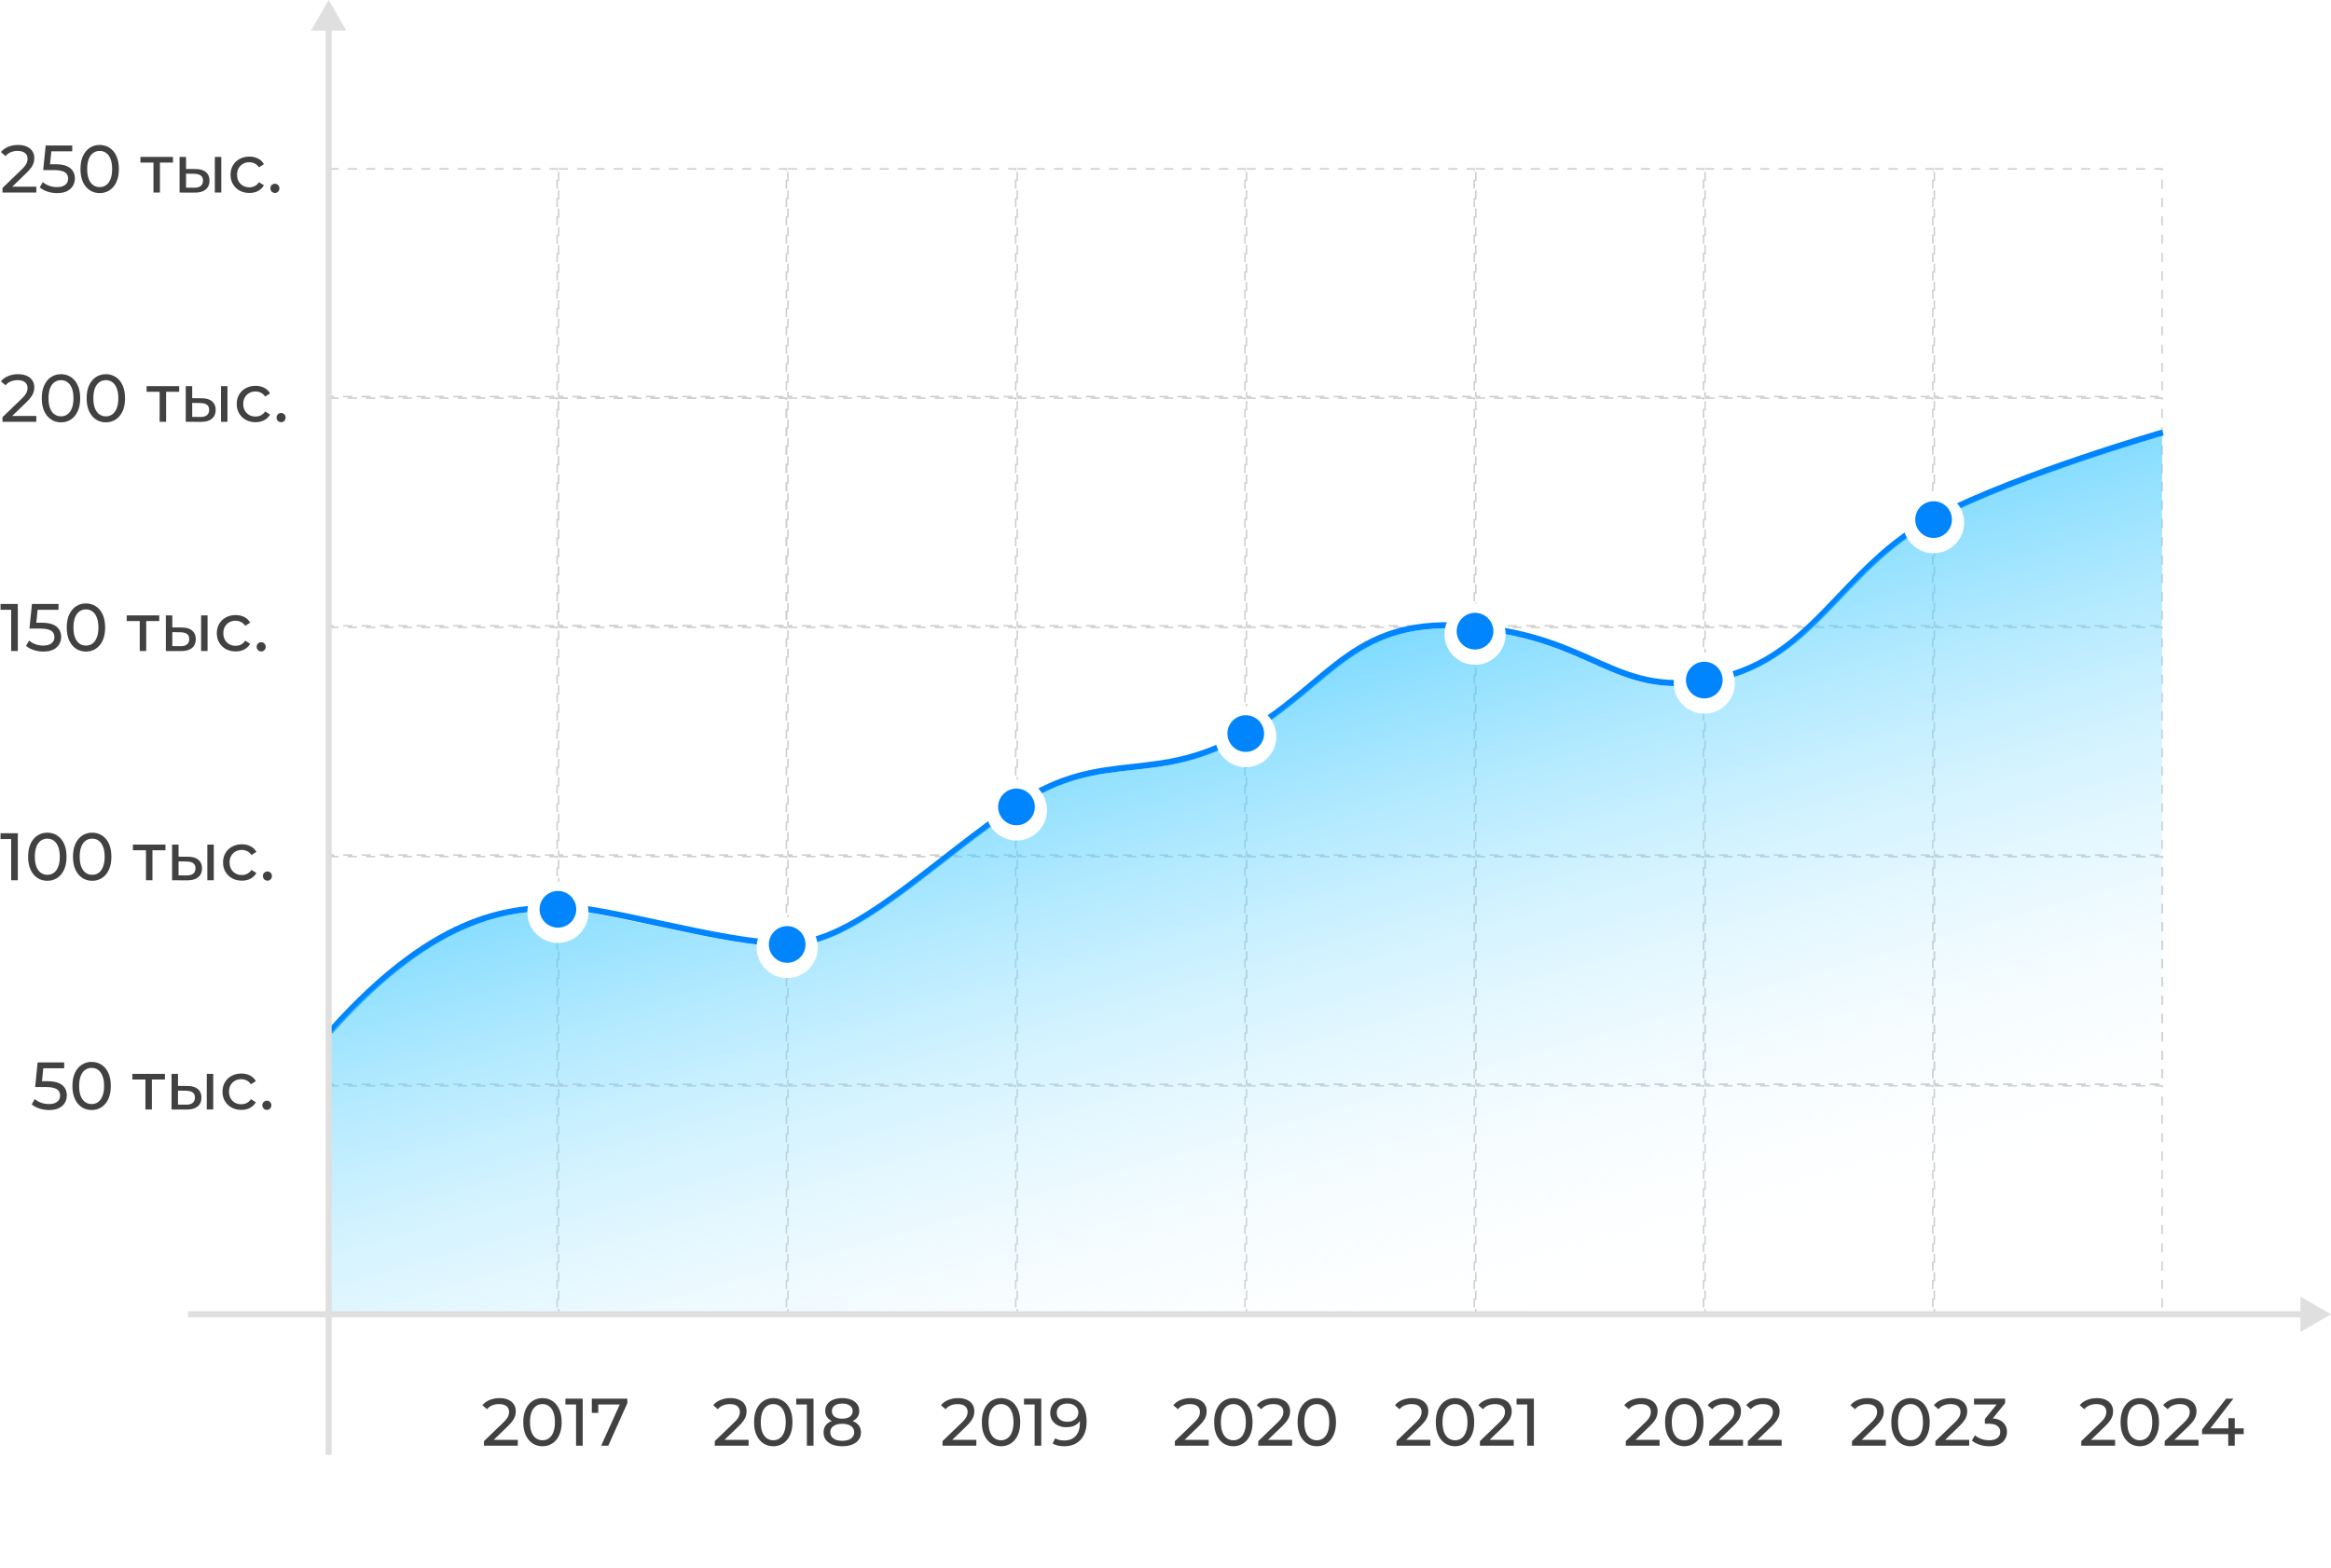 <svg width="1525" height="1026" viewBox="0 0 1525 1026" fill="none" xmlns="http://www.w3.org/2000/svg">
<path d="M32.056 726.352C29.885 726.352 27.773 726.015 25.72 725.34C23.696 724.665 22.039 723.756 20.748 722.612L22.772 719.136C23.799 720.104 25.133 720.896 26.776 721.512C28.419 722.128 30.164 722.436 32.012 722.436C34.359 722.436 36.163 721.937 37.424 720.94C38.685 719.943 39.316 718.608 39.316 716.936C39.316 715.792 39.037 714.795 38.48 713.944C37.923 713.093 36.955 712.448 35.576 712.008C34.227 711.539 32.364 711.304 29.988 711.304H22.992L24.62 695.2H42V699.028H26.248L28.536 696.872L27.26 709.588L24.972 707.476H30.912C33.992 707.476 36.471 707.872 38.348 708.664C40.225 709.456 41.589 710.556 42.44 711.964C43.291 713.343 43.716 714.941 43.716 716.76C43.716 718.52 43.291 720.133 42.44 721.6C41.589 723.037 40.299 724.196 38.568 725.076C36.867 725.927 34.696 726.352 32.056 726.352ZM59.962 726.352C57.556 726.352 55.4 725.736 53.494 724.504C51.616 723.272 50.12 721.483 49.006 719.136C47.92 716.789 47.378 713.944 47.378 710.6C47.378 707.256 47.92 704.411 49.006 702.064C50.12 699.717 51.616 697.928 53.494 696.696C55.4 695.464 57.556 694.848 59.962 694.848C62.338 694.848 64.479 695.464 66.386 696.696C68.292 697.928 69.788 699.717 70.874 702.064C71.959 704.411 72.502 707.256 72.502 710.6C72.502 713.944 71.959 716.789 70.874 719.136C69.788 721.483 68.292 723.272 66.386 724.504C64.479 725.736 62.338 726.352 59.962 726.352ZM59.962 722.436C61.575 722.436 62.983 721.996 64.186 721.116C65.418 720.236 66.371 718.916 67.046 717.156C67.75 715.396 68.102 713.211 68.102 710.6C68.102 707.989 67.75 705.804 67.046 704.044C66.371 702.284 65.418 700.964 64.186 700.084C62.983 699.204 61.575 698.764 59.962 698.764C58.348 698.764 56.926 699.204 55.694 700.084C54.462 700.964 53.494 702.284 52.79 704.044C52.115 705.804 51.778 707.989 51.778 710.6C51.778 713.211 52.115 715.396 52.79 717.156C53.494 718.916 54.462 720.236 55.694 721.116C56.926 721.996 58.348 722.436 59.962 722.436ZM95.142 726V705.276L96.198 706.376H86.606V702.68H107.902V706.376H98.354L99.366 705.276V726H95.142ZM135.277 726V702.68H139.501V726H135.277ZM122.737 710.6C125.7 710.629 127.944 711.304 129.469 712.624C131.024 713.944 131.801 715.807 131.801 718.212C131.801 720.735 130.95 722.685 129.249 724.064C127.577 725.413 125.172 726.073 122.033 726.044L112.221 726V702.68H116.445V710.556L122.737 710.6ZM121.725 722.832C123.602 722.861 125.04 722.48 126.037 721.688C127.034 720.896 127.533 719.723 127.533 718.168C127.533 716.643 127.034 715.528 126.037 714.824C125.069 714.12 123.632 713.753 121.725 713.724L116.445 713.636V722.788L121.725 722.832ZM157.877 726.264C155.501 726.264 153.374 725.751 151.497 724.724C149.649 723.697 148.197 722.289 147.141 720.5C146.085 718.711 145.557 716.657 145.557 714.34C145.557 712.023 146.085 709.969 147.141 708.18C148.197 706.391 149.649 704.997 151.497 704C153.374 702.973 155.501 702.46 157.877 702.46C159.989 702.46 161.866 702.885 163.509 703.736C165.181 704.557 166.472 705.789 167.381 707.432L164.169 709.5C163.406 708.356 162.468 707.52 161.353 706.992C160.268 706.435 159.094 706.156 157.833 706.156C156.308 706.156 154.944 706.493 153.741 707.168C152.538 707.843 151.585 708.796 150.881 710.028C150.177 711.231 149.825 712.668 149.825 714.34C149.825 716.012 150.177 717.464 150.881 718.696C151.585 719.928 152.538 720.881 153.741 721.556C154.944 722.231 156.308 722.568 157.833 722.568C159.094 722.568 160.268 722.304 161.353 721.776C162.468 721.219 163.406 720.368 164.169 719.224L167.381 721.248C166.472 722.861 165.181 724.108 163.509 724.988C161.866 725.839 159.989 726.264 157.877 726.264ZM174.633 726.264C173.812 726.264 173.108 725.985 172.521 725.428C171.935 724.841 171.641 724.108 171.641 723.228C171.641 722.348 171.935 721.629 172.521 721.072C173.108 720.515 173.812 720.236 174.633 720.236C175.425 720.236 176.1 720.515 176.657 721.072C177.244 721.629 177.537 722.348 177.537 723.228C177.537 724.108 177.244 724.841 176.657 725.428C176.1 725.985 175.425 726.264 174.633 726.264Z" fill="#414141"/>
<path d="M1361.63 946V943.008L1374.17 930.908C1375.28 929.852 1376.1 928.928 1376.63 928.136C1377.19 927.315 1377.56 926.567 1377.73 925.892C1377.94 925.188 1378.04 924.513 1378.04 923.868C1378.04 922.284 1377.48 921.037 1376.37 920.128C1375.25 919.219 1373.63 918.764 1371.48 918.764C1369.84 918.764 1368.36 919.043 1367.04 919.6C1365.72 920.128 1364.58 920.964 1363.61 922.108L1360.62 919.512C1361.79 918.016 1363.36 916.872 1365.32 916.08C1367.32 915.259 1369.5 914.848 1371.88 914.848C1374.02 914.848 1375.88 915.2 1377.47 915.904C1379.05 916.579 1380.27 917.561 1381.12 918.852C1382 920.143 1382.44 921.668 1382.44 923.428C1382.44 924.425 1382.31 925.408 1382.04 926.376C1381.78 927.344 1381.28 928.371 1380.55 929.456C1379.81 930.541 1378.76 931.759 1377.38 933.108L1366.2 943.888L1365.15 942.172H1383.76V946H1361.63ZM1399.92 946.352C1397.51 946.352 1395.36 945.736 1393.45 944.504C1391.57 943.272 1390.08 941.483 1388.96 939.136C1387.88 936.789 1387.33 933.944 1387.33 930.6C1387.33 927.256 1387.88 924.411 1388.96 922.064C1390.08 919.717 1391.57 917.928 1393.45 916.696C1395.36 915.464 1397.51 914.848 1399.92 914.848C1402.29 914.848 1404.44 915.464 1406.34 916.696C1408.25 917.928 1409.75 919.717 1410.83 922.064C1411.92 924.411 1412.46 927.256 1412.46 930.6C1412.46 933.944 1411.92 936.789 1410.83 939.136C1409.75 941.483 1408.25 943.272 1406.34 944.504C1404.44 945.736 1402.29 946.352 1399.92 946.352ZM1399.92 942.436C1401.53 942.436 1402.94 941.996 1404.14 941.116C1405.37 940.236 1406.33 938.916 1407 937.156C1407.71 935.396 1408.06 933.211 1408.06 930.6C1408.06 927.989 1407.71 925.804 1407 924.044C1406.33 922.284 1405.37 920.964 1404.14 920.084C1402.94 919.204 1401.53 918.764 1399.92 918.764C1398.31 918.764 1396.88 919.204 1395.65 920.084C1394.42 920.964 1393.45 922.284 1392.75 924.044C1392.07 925.804 1391.73 927.989 1391.73 930.6C1391.73 933.211 1392.07 935.396 1392.75 937.156C1393.45 938.916 1394.42 940.236 1395.65 941.116C1396.88 941.996 1398.31 942.436 1399.92 942.436ZM1416.2 946V943.008L1428.74 930.908C1429.85 929.852 1430.67 928.928 1431.2 928.136C1431.76 927.315 1432.13 926.567 1432.3 925.892C1432.51 925.188 1432.61 924.513 1432.61 923.868C1432.61 922.284 1432.05 921.037 1430.94 920.128C1429.82 919.219 1428.2 918.764 1426.05 918.764C1424.41 918.764 1422.93 919.043 1421.61 919.6C1420.29 920.128 1419.15 920.964 1418.18 922.108L1415.19 919.512C1416.36 918.016 1417.93 916.872 1419.89 916.08C1421.89 915.259 1424.07 914.848 1426.45 914.848C1428.59 914.848 1430.45 915.2 1432.04 915.904C1433.62 916.579 1434.84 917.561 1435.69 918.852C1436.57 920.143 1437.01 921.668 1437.01 923.428C1437.01 924.425 1436.88 925.408 1436.61 926.376C1436.35 927.344 1435.85 928.371 1435.12 929.456C1434.38 930.541 1433.33 931.759 1431.95 933.108L1420.77 943.888L1419.72 942.172H1438.33V946H1416.2ZM1440.65 938.432V935.352L1456.4 915.2H1461.15L1445.53 935.352L1443.29 934.648H1467.88V938.432H1440.65ZM1457.76 946V938.432L1457.9 934.648V927.96H1462.03V946H1457.76Z" fill="#414141"/>
<path d="M1211.63 946V943.008L1224.17 930.908C1225.28 929.852 1226.1 928.928 1226.63 928.136C1227.19 927.315 1227.56 926.567 1227.73 925.892C1227.94 925.188 1228.04 924.513 1228.04 923.868C1228.04 922.284 1227.48 921.037 1226.37 920.128C1225.25 919.219 1223.63 918.764 1221.48 918.764C1219.84 918.764 1218.36 919.043 1217.04 919.6C1215.72 920.128 1214.58 920.964 1213.61 922.108L1210.62 919.512C1211.79 918.016 1213.36 916.872 1215.32 916.08C1217.32 915.259 1219.5 914.848 1221.88 914.848C1224.02 914.848 1225.88 915.2 1227.47 915.904C1229.05 916.579 1230.27 917.561 1231.12 918.852C1232 920.143 1232.44 921.668 1232.44 923.428C1232.44 924.425 1232.31 925.408 1232.04 926.376C1231.78 927.344 1231.28 928.371 1230.55 929.456C1229.81 930.541 1228.76 931.759 1227.38 933.108L1216.2 943.888L1215.15 942.172H1233.76V946H1211.63ZM1249.92 946.352C1247.51 946.352 1245.36 945.736 1243.45 944.504C1241.57 943.272 1240.08 941.483 1238.96 939.136C1237.88 936.789 1237.33 933.944 1237.33 930.6C1237.33 927.256 1237.88 924.411 1238.96 922.064C1240.08 919.717 1241.57 917.928 1243.45 916.696C1245.36 915.464 1247.51 914.848 1249.92 914.848C1252.29 914.848 1254.44 915.464 1256.34 916.696C1258.25 917.928 1259.75 919.717 1260.83 922.064C1261.92 924.411 1262.46 927.256 1262.46 930.6C1262.46 933.944 1261.92 936.789 1260.83 939.136C1259.75 941.483 1258.25 943.272 1256.34 944.504C1254.44 945.736 1252.29 946.352 1249.92 946.352ZM1249.92 942.436C1251.53 942.436 1252.94 941.996 1254.14 941.116C1255.37 940.236 1256.33 938.916 1257 937.156C1257.71 935.396 1258.06 933.211 1258.06 930.6C1258.06 927.989 1257.71 925.804 1257 924.044C1256.33 922.284 1255.37 920.964 1254.14 920.084C1252.94 919.204 1251.53 918.764 1249.92 918.764C1248.31 918.764 1246.88 919.204 1245.65 920.084C1244.42 920.964 1243.45 922.284 1242.75 924.044C1242.07 925.804 1241.73 927.989 1241.73 930.6C1241.73 933.211 1242.07 935.396 1242.75 937.156C1243.45 938.916 1244.42 940.236 1245.65 941.116C1246.88 941.996 1248.31 942.436 1249.92 942.436ZM1266.2 946V943.008L1278.74 930.908C1279.85 929.852 1280.67 928.928 1281.2 928.136C1281.76 927.315 1282.13 926.567 1282.3 925.892C1282.51 925.188 1282.61 924.513 1282.61 923.868C1282.61 922.284 1282.05 921.037 1280.94 920.128C1279.82 919.219 1278.2 918.764 1276.05 918.764C1274.41 918.764 1272.93 919.043 1271.61 919.6C1270.29 920.128 1269.15 920.964 1268.18 922.108L1265.19 919.512C1266.36 918.016 1267.93 916.872 1269.89 916.08C1271.89 915.259 1274.07 914.848 1276.45 914.848C1278.59 914.848 1280.45 915.2 1282.04 915.904C1283.62 916.579 1284.84 917.561 1285.69 918.852C1286.57 920.143 1287.01 921.668 1287.01 923.428C1287.01 924.425 1286.88 925.408 1286.61 926.376C1286.35 927.344 1285.85 928.371 1285.12 929.456C1284.38 930.541 1283.33 931.759 1281.95 933.108L1270.77 943.888L1269.72 942.172H1288.33V946H1266.2ZM1301.36 946.352C1299.19 946.352 1297.08 946.015 1295.03 945.34C1293 944.665 1291.35 943.756 1290.06 942.612L1292.08 939.136C1293.11 940.104 1294.44 940.896 1296.08 941.512C1297.73 942.128 1299.49 942.436 1301.36 942.436C1303.65 942.436 1305.43 941.952 1306.69 940.984C1307.98 939.987 1308.62 938.652 1308.62 936.98C1308.62 935.367 1308.01 934.076 1306.78 933.108C1305.57 932.111 1303.65 931.612 1301.01 931.612H1298.55V928.532L1307.7 917.268L1308.32 919.028H1291.46V915.2H1311.79V918.192L1302.68 929.412L1300.4 928.048H1301.85C1305.57 928.048 1308.36 928.884 1310.21 930.556C1312.09 932.228 1313.02 934.355 1313.02 936.936C1313.02 938.667 1312.6 940.251 1311.75 941.688C1310.9 943.125 1309.61 944.269 1307.88 945.12C1306.17 945.941 1304 946.352 1301.36 946.352Z" fill="#414141"/>
<path d="M913.628 946V943.008L926.168 930.908C927.283 929.852 928.104 928.928 928.632 928.136C929.189 927.315 929.556 926.567 929.732 925.892C929.937 925.188 930.04 924.513 930.04 923.868C930.04 922.284 929.483 921.037 928.368 920.128C927.253 919.219 925.625 918.764 923.484 918.764C921.841 918.764 920.36 919.043 919.04 919.6C917.72 920.128 916.576 920.964 915.608 922.108L912.616 919.512C913.789 918.016 915.359 916.872 917.324 916.08C919.319 915.259 921.504 914.848 923.88 914.848C926.021 914.848 927.884 915.2 929.468 915.904C931.052 916.579 932.269 917.561 933.12 918.852C934 920.143 934.44 921.668 934.44 923.428C934.44 924.425 934.308 925.408 934.044 926.376C933.78 927.344 933.281 928.371 932.548 929.456C931.815 930.541 930.759 931.759 929.38 933.108L918.204 943.888L917.148 942.172H935.76V946H913.628ZM951.919 946.352C949.513 946.352 947.357 945.736 945.451 944.504C943.573 943.272 942.077 941.483 940.963 939.136C939.877 936.789 939.335 933.944 939.335 930.6C939.335 927.256 939.877 924.411 940.963 922.064C942.077 919.717 943.573 917.928 945.451 916.696C947.357 915.464 949.513 914.848 951.919 914.848C954.295 914.848 956.436 915.464 958.343 916.696C960.249 917.928 961.745 919.717 962.831 922.064C963.916 924.411 964.459 927.256 964.459 930.6C964.459 933.944 963.916 936.789 962.831 939.136C961.745 941.483 960.249 943.272 958.343 944.504C956.436 945.736 954.295 946.352 951.919 946.352ZM951.919 942.436C953.532 942.436 954.94 941.996 956.143 941.116C957.375 940.236 958.328 938.916 959.003 937.156C959.707 935.396 960.059 933.211 960.059 930.6C960.059 927.989 959.707 925.804 959.003 924.044C958.328 922.284 957.375 920.964 956.143 920.084C954.94 919.204 953.532 918.764 951.919 918.764C950.305 918.764 948.883 919.204 947.651 920.084C946.419 920.964 945.451 922.284 944.747 924.044C944.072 925.804 943.735 927.989 943.735 930.6C943.735 933.211 944.072 935.396 944.747 937.156C945.451 938.916 946.419 940.236 947.651 941.116C948.883 941.996 950.305 942.436 951.919 942.436ZM968.198 946V943.008L980.738 930.908C981.853 929.852 982.674 928.928 983.202 928.136C983.76 927.315 984.126 926.567 984.302 925.892C984.508 925.188 984.61 924.513 984.61 923.868C984.61 922.284 984.053 921.037 982.938 920.128C981.824 919.219 980.196 918.764 978.054 918.764C976.412 918.764 974.93 919.043 973.61 919.6C972.29 920.128 971.146 920.964 970.178 922.108L967.186 919.512C968.36 918.016 969.929 916.872 971.894 916.08C973.889 915.259 976.074 914.848 978.45 914.848C980.592 914.848 982.454 915.2 984.038 915.904C985.622 916.579 986.84 917.561 987.69 918.852C988.57 920.143 989.01 921.668 989.01 923.428C989.01 924.425 988.878 925.408 988.614 926.376C988.35 927.344 987.852 928.371 987.118 929.456C986.385 930.541 985.329 931.759 983.95 933.108L972.774 943.888L971.718 942.172H990.33V946H968.198ZM999.14 946V916.96L1001.03 919.028H992.188V915.2H1003.5V946H999.14Z" fill="#414141"/>
<path d="M768.628 946V943.008L781.168 930.908C782.283 929.852 783.104 928.928 783.632 928.136C784.189 927.315 784.556 926.567 784.732 925.892C784.937 925.188 785.04 924.513 785.04 923.868C785.04 922.284 784.483 921.037 783.368 920.128C782.253 919.219 780.625 918.764 778.484 918.764C776.841 918.764 775.36 919.043 774.04 919.6C772.72 920.128 771.576 920.964 770.608 922.108L767.616 919.512C768.789 918.016 770.359 916.872 772.324 916.08C774.319 915.259 776.504 914.848 778.88 914.848C781.021 914.848 782.884 915.2 784.468 915.904C786.052 916.579 787.269 917.561 788.12 918.852C789 920.143 789.44 921.668 789.44 923.428C789.44 924.425 789.308 925.408 789.044 926.376C788.78 927.344 788.281 928.371 787.548 929.456C786.815 930.541 785.759 931.759 784.38 933.108L773.204 943.888L772.148 942.172H790.76V946H768.628ZM806.919 946.352C804.513 946.352 802.357 945.736 800.451 944.504C798.573 943.272 797.077 941.483 795.963 939.136C794.877 936.789 794.335 933.944 794.335 930.6C794.335 927.256 794.877 924.411 795.963 922.064C797.077 919.717 798.573 917.928 800.451 916.696C802.357 915.464 804.513 914.848 806.919 914.848C809.295 914.848 811.436 915.464 813.343 916.696C815.249 917.928 816.745 919.717 817.831 922.064C818.916 924.411 819.459 927.256 819.459 930.6C819.459 933.944 818.916 936.789 817.831 939.136C816.745 941.483 815.249 943.272 813.343 944.504C811.436 945.736 809.295 946.352 806.919 946.352ZM806.919 942.436C808.532 942.436 809.94 941.996 811.143 941.116C812.375 940.236 813.328 938.916 814.003 937.156C814.707 935.396 815.059 933.211 815.059 930.6C815.059 927.989 814.707 925.804 814.003 924.044C813.328 922.284 812.375 920.964 811.143 920.084C809.94 919.204 808.532 918.764 806.919 918.764C805.305 918.764 803.883 919.204 802.651 920.084C801.419 920.964 800.451 922.284 799.747 924.044C799.072 925.804 798.735 927.989 798.735 930.6C798.735 933.211 799.072 935.396 799.747 937.156C800.451 938.916 801.419 940.236 802.651 941.116C803.883 941.996 805.305 942.436 806.919 942.436ZM823.198 946V943.008L835.738 930.908C836.853 929.852 837.674 928.928 838.202 928.136C838.76 927.315 839.126 926.567 839.302 925.892C839.508 925.188 839.61 924.513 839.61 923.868C839.61 922.284 839.053 921.037 837.938 920.128C836.824 919.219 835.196 918.764 833.054 918.764C831.412 918.764 829.93 919.043 828.61 919.6C827.29 920.128 826.146 920.964 825.178 922.108L822.186 919.512C823.36 918.016 824.929 916.872 826.894 916.08C828.889 915.259 831.074 914.848 833.45 914.848C835.592 914.848 837.454 915.2 839.038 915.904C840.622 916.579 841.84 917.561 842.69 918.852C843.57 920.143 844.01 921.668 844.01 923.428C844.01 924.425 843.878 925.408 843.614 926.376C843.35 927.344 842.852 928.371 842.118 929.456C841.385 930.541 840.329 931.759 838.95 933.108L827.774 943.888L826.718 942.172H845.33V946H823.198ZM861.489 946.352C859.084 946.352 856.928 945.736 855.021 944.504C853.144 943.272 851.648 941.483 850.533 939.136C849.448 936.789 848.905 933.944 848.905 930.6C848.905 927.256 849.448 924.411 850.533 922.064C851.648 919.717 853.144 917.928 855.021 916.696C856.928 915.464 859.084 914.848 861.489 914.848C863.865 914.848 866.006 915.464 867.913 916.696C869.82 917.928 871.316 919.717 872.401 922.064C873.486 924.411 874.029 927.256 874.029 930.6C874.029 933.944 873.486 936.789 872.401 939.136C871.316 941.483 869.82 943.272 867.913 944.504C866.006 945.736 863.865 946.352 861.489 946.352ZM861.489 942.436C863.102 942.436 864.51 941.996 865.713 941.116C866.945 940.236 867.898 938.916 868.573 937.156C869.277 935.396 869.629 933.211 869.629 930.6C869.629 927.989 869.277 925.804 868.573 924.044C867.898 922.284 866.945 920.964 865.713 920.084C864.51 919.204 863.102 918.764 861.489 918.764C859.876 918.764 858.453 919.204 857.221 920.084C855.989 920.964 855.021 922.284 854.317 924.044C853.642 925.804 853.305 927.989 853.305 930.6C853.305 933.211 853.642 935.396 854.317 937.156C855.021 938.916 855.989 940.236 857.221 941.116C858.453 941.996 859.876 942.436 861.489 942.436Z" fill="#414141"/>
<path d="M616.628 946V943.008L629.168 930.908C630.283 929.852 631.104 928.928 631.632 928.136C632.189 927.315 632.556 926.567 632.732 925.892C632.937 925.188 633.04 924.513 633.04 923.868C633.04 922.284 632.483 921.037 631.368 920.128C630.253 919.219 628.625 918.764 626.484 918.764C624.841 918.764 623.36 919.043 622.04 919.6C620.72 920.128 619.576 920.964 618.608 922.108L615.616 919.512C616.789 918.016 618.359 916.872 620.324 916.08C622.319 915.259 624.504 914.848 626.88 914.848C629.021 914.848 630.884 915.2 632.468 915.904C634.052 916.579 635.269 917.561 636.12 918.852C637 920.143 637.44 921.668 637.44 923.428C637.44 924.425 637.308 925.408 637.044 926.376C636.78 927.344 636.281 928.371 635.548 929.456C634.815 930.541 633.759 931.759 632.38 933.108L621.204 943.888L620.148 942.172H638.76V946H616.628ZM654.919 946.352C652.513 946.352 650.357 945.736 648.451 944.504C646.573 943.272 645.077 941.483 643.963 939.136C642.877 936.789 642.335 933.944 642.335 930.6C642.335 927.256 642.877 924.411 643.963 922.064C645.077 919.717 646.573 917.928 648.451 916.696C650.357 915.464 652.513 914.848 654.919 914.848C657.295 914.848 659.436 915.464 661.343 916.696C663.249 917.928 664.745 919.717 665.831 922.064C666.916 924.411 667.459 927.256 667.459 930.6C667.459 933.944 666.916 936.789 665.831 939.136C664.745 941.483 663.249 943.272 661.343 944.504C659.436 945.736 657.295 946.352 654.919 946.352ZM654.919 942.436C656.532 942.436 657.94 941.996 659.143 941.116C660.375 940.236 661.328 938.916 662.003 937.156C662.707 935.396 663.059 933.211 663.059 930.6C663.059 927.989 662.707 925.804 662.003 924.044C661.328 922.284 660.375 920.964 659.143 920.084C657.94 919.204 656.532 918.764 654.919 918.764C653.305 918.764 651.883 919.204 650.651 920.084C649.419 920.964 648.451 922.284 647.747 924.044C647.072 925.804 646.735 927.989 646.735 930.6C646.735 933.211 647.072 935.396 647.747 937.156C648.451 938.916 649.419 940.236 650.651 941.116C651.883 941.996 653.305 942.436 654.919 942.436ZM676.874 946V916.96L678.766 919.028H669.922V915.2H681.23V946H676.874ZM697.955 914.848C700.742 914.848 703.089 915.449 704.995 916.652C706.931 917.855 708.398 919.6 709.395 921.888C710.393 924.147 710.891 926.919 710.891 930.204C710.891 933.695 710.275 936.643 709.043 939.048C707.811 941.453 706.11 943.272 703.939 944.504C701.769 945.736 699.231 946.352 696.327 946.352C694.89 946.352 693.497 946.205 692.147 945.912C690.827 945.619 689.669 945.164 688.671 944.548L690.343 941.116C691.165 941.644 692.074 942.025 693.071 942.26C694.098 942.465 695.169 942.568 696.283 942.568C699.393 942.568 701.871 941.6 703.719 939.664C705.567 937.699 706.491 934.795 706.491 930.952C706.491 930.336 706.462 929.603 706.403 928.752C706.345 927.901 706.213 927.065 706.007 926.244L707.459 927.74C707.049 929.089 706.359 930.233 705.391 931.172C704.453 932.081 703.309 932.771 701.959 933.24C700.639 933.68 699.187 933.9 697.603 933.9C695.579 933.9 693.775 933.519 692.191 932.756C690.607 931.993 689.361 930.923 688.451 929.544C687.542 928.136 687.087 926.479 687.087 924.572C687.087 922.577 687.557 920.861 688.495 919.424C689.463 917.957 690.769 916.828 692.411 916.036C694.083 915.244 695.931 914.848 697.955 914.848ZM698.131 918.412C696.811 918.412 695.638 918.661 694.611 919.16C693.585 919.659 692.778 920.348 692.191 921.228C691.634 922.108 691.355 923.164 691.355 924.396C691.355 926.215 691.986 927.667 693.247 928.752C694.509 929.808 696.21 930.336 698.351 930.336C699.759 930.336 700.991 930.072 702.047 929.544C703.133 929.016 703.969 928.297 704.555 927.388C705.171 926.479 705.479 925.467 705.479 924.352C705.479 923.267 705.201 922.284 704.643 921.404C704.086 920.524 703.265 919.805 702.179 919.248C701.094 918.691 699.745 918.412 698.131 918.412Z" fill="#414141"/>
<path d="M467.628 946V943.008L480.168 930.908C481.283 929.852 482.104 928.928 482.632 928.136C483.189 927.315 483.556 926.567 483.732 925.892C483.937 925.188 484.04 924.513 484.04 923.868C484.04 922.284 483.483 921.037 482.368 920.128C481.253 919.219 479.625 918.764 477.484 918.764C475.841 918.764 474.36 919.043 473.04 919.6C471.72 920.128 470.576 920.964 469.608 922.108L466.616 919.512C467.789 918.016 469.359 916.872 471.324 916.08C473.319 915.259 475.504 914.848 477.88 914.848C480.021 914.848 481.884 915.2 483.468 915.904C485.052 916.579 486.269 917.561 487.12 918.852C488 920.143 488.44 921.668 488.44 923.428C488.44 924.425 488.308 925.408 488.044 926.376C487.78 927.344 487.281 928.371 486.548 929.456C485.815 930.541 484.759 931.759 483.38 933.108L472.204 943.888L471.148 942.172H489.76V946H467.628ZM505.919 946.352C503.513 946.352 501.357 945.736 499.451 944.504C497.573 943.272 496.077 941.483 494.963 939.136C493.877 936.789 493.335 933.944 493.335 930.6C493.335 927.256 493.877 924.411 494.963 922.064C496.077 919.717 497.573 917.928 499.451 916.696C501.357 915.464 503.513 914.848 505.919 914.848C508.295 914.848 510.436 915.464 512.343 916.696C514.249 917.928 515.745 919.717 516.831 922.064C517.916 924.411 518.459 927.256 518.459 930.6C518.459 933.944 517.916 936.789 516.831 939.136C515.745 941.483 514.249 943.272 512.343 944.504C510.436 945.736 508.295 946.352 505.919 946.352ZM505.919 942.436C507.532 942.436 508.94 941.996 510.143 941.116C511.375 940.236 512.328 938.916 513.003 937.156C513.707 935.396 514.059 933.211 514.059 930.6C514.059 927.989 513.707 925.804 513.003 924.044C512.328 922.284 511.375 920.964 510.143 920.084C508.94 919.204 507.532 918.764 505.919 918.764C504.305 918.764 502.883 919.204 501.651 920.084C500.419 920.964 499.451 922.284 498.747 924.044C498.072 925.804 497.735 927.989 497.735 930.6C497.735 933.211 498.072 935.396 498.747 937.156C499.451 938.916 500.419 940.236 501.651 941.116C502.883 941.996 504.305 942.436 505.919 942.436ZM527.874 946V916.96L529.766 919.028H520.922V915.2H532.23V946H527.874ZM550.979 946.352C548.486 946.352 546.33 945.985 544.511 945.252C542.693 944.519 541.285 943.477 540.287 942.128C539.29 940.749 538.791 939.136 538.791 937.288C538.791 935.469 539.261 933.929 540.199 932.668C541.167 931.377 542.561 930.409 544.379 929.764C546.198 929.089 548.398 928.752 550.979 928.752C553.561 928.752 555.761 929.089 557.579 929.764C559.427 930.409 560.835 931.377 561.803 932.668C562.771 933.959 563.255 935.499 563.255 937.288C563.255 939.136 562.757 940.749 561.759 942.128C560.762 943.477 559.339 944.519 557.491 945.252C555.643 945.985 553.473 946.352 550.979 946.352ZM550.979 942.788C553.443 942.788 555.365 942.289 556.743 941.292C558.151 940.265 558.855 938.887 558.855 937.156C558.855 935.455 558.151 934.12 556.743 933.152C555.365 932.155 553.443 931.656 550.979 931.656C548.545 931.656 546.638 932.155 545.259 933.152C543.881 934.12 543.191 935.455 543.191 937.156C543.191 938.887 543.881 940.265 545.259 941.292C546.638 942.289 548.545 942.788 550.979 942.788ZM550.979 931.128C548.633 931.128 546.638 930.82 544.995 930.204C543.353 929.559 542.091 928.649 541.211 927.476C540.331 926.273 539.891 924.851 539.891 923.208C539.891 921.477 540.346 919.996 541.255 918.764C542.194 917.503 543.499 916.535 545.171 915.86C546.843 915.185 548.779 914.848 550.979 914.848C553.209 914.848 555.159 915.185 556.831 915.86C558.503 916.535 559.809 917.503 560.747 918.764C561.686 919.996 562.155 921.477 562.155 923.208C562.155 924.851 561.715 926.273 560.835 927.476C559.955 928.649 558.679 929.559 557.007 930.204C555.335 930.82 553.326 931.128 550.979 931.128ZM550.979 928.312C553.121 928.312 554.793 927.872 555.995 926.992C557.227 926.112 557.843 924.909 557.843 923.384C557.843 921.829 557.213 920.612 555.951 919.732C554.69 918.852 553.033 918.412 550.979 918.412C548.926 918.412 547.283 918.852 546.051 919.732C544.849 920.612 544.247 921.829 544.247 923.384C544.247 924.909 544.834 926.112 546.007 926.992C547.21 927.872 548.867 928.312 550.979 928.312Z" fill="#414141"/>
<path d="M316.628 946V943.008L329.168 930.908C330.283 929.852 331.104 928.928 331.632 928.136C332.189 927.315 332.556 926.567 332.732 925.892C332.937 925.188 333.04 924.513 333.04 923.868C333.04 922.284 332.483 921.037 331.368 920.128C330.253 919.219 328.625 918.764 326.484 918.764C324.841 918.764 323.36 919.043 322.04 919.6C320.72 920.128 319.576 920.964 318.608 922.108L315.616 919.512C316.789 918.016 318.359 916.872 320.324 916.08C322.319 915.259 324.504 914.848 326.88 914.848C329.021 914.848 330.884 915.2 332.468 915.904C334.052 916.579 335.269 917.561 336.12 918.852C337 920.143 337.44 921.668 337.44 923.428C337.44 924.425 337.308 925.408 337.044 926.376C336.78 927.344 336.281 928.371 335.548 929.456C334.815 930.541 333.759 931.759 332.38 933.108L321.204 943.888L320.148 942.172H338.76V946H316.628ZM354.919 946.352C352.513 946.352 350.357 945.736 348.451 944.504C346.573 943.272 345.077 941.483 343.963 939.136C342.877 936.789 342.335 933.944 342.335 930.6C342.335 927.256 342.877 924.411 343.963 922.064C345.077 919.717 346.573 917.928 348.451 916.696C350.357 915.464 352.513 914.848 354.919 914.848C357.295 914.848 359.436 915.464 361.343 916.696C363.249 917.928 364.745 919.717 365.831 922.064C366.916 924.411 367.459 927.256 367.459 930.6C367.459 933.944 366.916 936.789 365.831 939.136C364.745 941.483 363.249 943.272 361.343 944.504C359.436 945.736 357.295 946.352 354.919 946.352ZM354.919 942.436C356.532 942.436 357.94 941.996 359.143 941.116C360.375 940.236 361.328 938.916 362.003 937.156C362.707 935.396 363.059 933.211 363.059 930.6C363.059 927.989 362.707 925.804 362.003 924.044C361.328 922.284 360.375 920.964 359.143 920.084C357.94 919.204 356.532 918.764 354.919 918.764C353.305 918.764 351.883 919.204 350.651 920.084C349.419 920.964 348.451 922.284 347.747 924.044C347.072 925.804 346.735 927.989 346.735 930.6C346.735 933.211 347.072 935.396 347.747 937.156C348.451 938.916 349.419 940.236 350.651 941.116C351.883 941.996 353.305 942.436 354.919 942.436ZM376.874 946V916.96L378.766 919.028H369.922V915.2H381.23V946H376.874ZM393.291 946L406.359 917.048L407.503 919.028H389.199L391.399 916.872V924.528H387.175V915.2H410.407V918.192L397.955 946H393.291Z" fill="#414141"/>
<path d="M1063.63 946V943.008L1076.17 930.908C1077.28 929.852 1078.1 928.928 1078.63 928.136C1079.19 927.315 1079.56 926.567 1079.73 925.892C1079.94 925.188 1080.04 924.513 1080.04 923.868C1080.04 922.284 1079.48 921.037 1078.37 920.128C1077.25 919.219 1075.63 918.764 1073.48 918.764C1071.84 918.764 1070.36 919.043 1069.04 919.6C1067.72 920.128 1066.58 920.964 1065.61 922.108L1062.62 919.512C1063.79 918.016 1065.36 916.872 1067.32 916.08C1069.32 915.259 1071.5 914.848 1073.88 914.848C1076.02 914.848 1077.88 915.2 1079.47 915.904C1081.05 916.579 1082.27 917.561 1083.12 918.852C1084 920.143 1084.44 921.668 1084.44 923.428C1084.44 924.425 1084.31 925.408 1084.04 926.376C1083.78 927.344 1083.28 928.371 1082.55 929.456C1081.81 930.541 1080.76 931.759 1079.38 933.108L1068.2 943.888L1067.15 942.172H1085.76V946H1063.63ZM1101.92 946.352C1099.51 946.352 1097.36 945.736 1095.45 944.504C1093.57 943.272 1092.08 941.483 1090.96 939.136C1089.88 936.789 1089.33 933.944 1089.33 930.6C1089.33 927.256 1089.88 924.411 1090.96 922.064C1092.08 919.717 1093.57 917.928 1095.45 916.696C1097.36 915.464 1099.51 914.848 1101.92 914.848C1104.29 914.848 1106.44 915.464 1108.34 916.696C1110.25 917.928 1111.75 919.717 1112.83 922.064C1113.92 924.411 1114.46 927.256 1114.46 930.6C1114.46 933.944 1113.92 936.789 1112.83 939.136C1111.75 941.483 1110.25 943.272 1108.34 944.504C1106.44 945.736 1104.29 946.352 1101.92 946.352ZM1101.92 942.436C1103.53 942.436 1104.94 941.996 1106.14 941.116C1107.37 940.236 1108.33 938.916 1109 937.156C1109.71 935.396 1110.06 933.211 1110.06 930.6C1110.06 927.989 1109.71 925.804 1109 924.044C1108.33 922.284 1107.37 920.964 1106.14 920.084C1104.94 919.204 1103.53 918.764 1101.92 918.764C1100.31 918.764 1098.88 919.204 1097.65 920.084C1096.42 920.964 1095.45 922.284 1094.75 924.044C1094.07 925.804 1093.73 927.989 1093.73 930.6C1093.73 933.211 1094.07 935.396 1094.75 937.156C1095.45 938.916 1096.42 940.236 1097.65 941.116C1098.88 941.996 1100.31 942.436 1101.92 942.436ZM1118.2 946V943.008L1130.74 930.908C1131.85 929.852 1132.67 928.928 1133.2 928.136C1133.76 927.315 1134.13 926.567 1134.3 925.892C1134.51 925.188 1134.61 924.513 1134.61 923.868C1134.61 922.284 1134.05 921.037 1132.94 920.128C1131.82 919.219 1130.2 918.764 1128.05 918.764C1126.41 918.764 1124.93 919.043 1123.61 919.6C1122.29 920.128 1121.15 920.964 1120.18 922.108L1117.19 919.512C1118.36 918.016 1119.93 916.872 1121.89 916.08C1123.89 915.259 1126.07 914.848 1128.45 914.848C1130.59 914.848 1132.45 915.2 1134.04 915.904C1135.62 916.579 1136.84 917.561 1137.69 918.852C1138.57 920.143 1139.01 921.668 1139.01 923.428C1139.01 924.425 1138.88 925.408 1138.61 926.376C1138.35 927.344 1137.85 928.371 1137.12 929.456C1136.38 930.541 1135.33 931.759 1133.95 933.108L1122.77 943.888L1121.72 942.172H1140.33V946H1118.2ZM1143.46 946V943.008L1156 930.908C1157.12 929.852 1157.94 928.928 1158.47 928.136C1159.03 927.315 1159.39 926.567 1159.57 925.892C1159.77 925.188 1159.88 924.513 1159.88 923.868C1159.88 922.284 1159.32 921.037 1158.2 920.128C1157.09 919.219 1155.46 918.764 1153.32 918.764C1151.68 918.764 1150.2 919.043 1148.88 919.6C1147.56 920.128 1146.41 920.964 1145.44 922.108L1142.45 919.512C1143.63 918.016 1145.19 916.872 1147.16 916.08C1149.15 915.259 1151.34 914.848 1153.72 914.848C1155.86 914.848 1157.72 915.2 1159.3 915.904C1160.89 916.579 1162.11 917.561 1162.96 918.852C1163.84 920.143 1164.28 921.668 1164.28 923.428C1164.28 924.425 1164.14 925.408 1163.88 926.376C1163.62 927.344 1163.12 928.371 1162.38 929.456C1161.65 930.541 1160.59 931.759 1159.22 933.108L1148.04 943.888L1146.98 942.172H1165.6V946H1143.46Z" fill="#414141"/>
<path d="M7.304 576V546.96L9.196 549.028H0.352V545.2H11.66V576H7.304ZM30.981 576.352C28.576 576.352 26.42 575.736 24.513 574.504C22.636 573.272 21.14 571.483 20.025 569.136C18.94 566.789 18.397 563.944 18.397 560.6C18.397 557.256 18.94 554.411 20.025 552.064C21.14 549.717 22.636 547.928 24.513 546.696C26.42 545.464 28.576 544.848 30.981 544.848C33.357 544.848 35.498 545.464 37.405 546.696C39.312 547.928 40.808 549.717 41.893 552.064C42.978 554.411 43.521 557.256 43.521 560.6C43.521 563.944 42.978 566.789 41.893 569.136C40.808 571.483 39.312 573.272 37.405 574.504C35.498 575.736 33.357 576.352 30.981 576.352ZM30.981 572.436C32.594 572.436 34.002 571.996 35.205 571.116C36.437 570.236 37.391 568.916 38.065 567.156C38.769 565.396 39.121 563.211 39.121 560.6C39.121 557.989 38.769 555.804 38.065 554.044C37.391 552.284 36.437 550.964 35.205 550.084C34.002 549.204 32.594 548.764 30.981 548.764C29.368 548.764 27.945 549.204 26.713 550.084C25.481 550.964 24.513 552.284 23.809 554.044C23.134 555.804 22.797 557.989 22.797 560.6C22.797 563.211 23.134 565.396 23.809 567.156C24.513 568.916 25.481 570.236 26.713 571.116C27.945 571.996 29.368 572.436 30.981 572.436ZM60.329 576.352C57.923 576.352 55.767 575.736 53.861 574.504C51.983 573.272 50.487 571.483 49.373 569.136C48.288 566.789 47.745 563.944 47.745 560.6C47.745 557.256 48.288 554.411 49.373 552.064C50.487 549.717 51.983 547.928 53.861 546.696C55.767 545.464 57.923 544.848 60.329 544.848C62.705 544.848 64.846 545.464 66.753 546.696C68.659 547.928 70.156 549.717 71.241 552.064C72.326 554.411 72.869 557.256 72.869 560.6C72.869 563.944 72.326 566.789 71.241 569.136C70.156 571.483 68.659 573.272 66.753 574.504C64.846 575.736 62.705 576.352 60.329 576.352ZM60.329 572.436C61.942 572.436 63.35 571.996 64.553 571.116C65.785 570.236 66.738 568.916 67.413 567.156C68.117 565.396 68.469 563.211 68.469 560.6C68.469 557.989 68.117 555.804 67.413 554.044C66.738 552.284 65.785 550.964 64.553 550.084C63.35 549.204 61.942 548.764 60.329 548.764C58.715 548.764 57.293 549.204 56.061 550.084C54.829 550.964 53.861 552.284 53.157 554.044C52.482 555.804 52.145 557.989 52.145 560.6C52.145 563.211 52.482 565.396 53.157 567.156C53.861 568.916 54.829 570.236 56.061 571.116C57.293 571.996 58.715 572.436 60.329 572.436ZM95.509 576V555.276L96.565 556.376H86.973V552.68H108.269V556.376H98.721L99.733 555.276V576H95.509ZM135.644 576V552.68H139.868V576H135.644ZM123.104 560.6C126.067 560.629 128.311 561.304 129.836 562.624C131.391 563.944 132.168 565.807 132.168 568.212C132.168 570.735 131.317 572.685 129.616 574.064C127.944 575.413 125.539 576.073 122.4 576.044L112.588 576V552.68H116.812V560.556L123.104 560.6ZM122.092 572.832C123.969 572.861 125.407 572.48 126.404 571.688C127.401 570.896 127.9 569.723 127.9 568.168C127.9 566.643 127.401 565.528 126.404 564.824C125.436 564.12 123.999 563.753 122.092 563.724L116.812 563.636V572.788L122.092 572.832ZM158.244 576.264C155.868 576.264 153.742 575.751 151.864 574.724C150.016 573.697 148.564 572.289 147.508 570.5C146.452 568.711 145.924 566.657 145.924 564.34C145.924 562.023 146.452 559.969 147.508 558.18C148.564 556.391 150.016 554.997 151.864 554C153.742 552.973 155.868 552.46 158.244 552.46C160.356 552.46 162.234 552.885 163.876 553.736C165.548 554.557 166.839 555.789 167.748 557.432L164.536 559.5C163.774 558.356 162.835 557.52 161.72 556.992C160.635 556.435 159.462 556.156 158.2 556.156C156.675 556.156 155.311 556.493 154.108 557.168C152.906 557.843 151.952 558.796 151.248 560.028C150.544 561.231 150.192 562.668 150.192 564.34C150.192 566.012 150.544 567.464 151.248 568.696C151.952 569.928 152.906 570.881 154.108 571.556C155.311 572.231 156.675 572.568 158.2 572.568C159.462 572.568 160.635 572.304 161.72 571.776C162.835 571.219 163.774 570.368 164.536 569.224L167.748 571.248C166.839 572.861 165.548 574.108 163.876 574.988C162.234 575.839 160.356 576.264 158.244 576.264ZM175 576.264C174.179 576.264 173.475 575.985 172.888 575.428C172.302 574.841 172.008 574.108 172.008 573.228C172.008 572.348 172.302 571.629 172.888 571.072C173.475 570.515 174.179 570.236 175 570.236C175.792 570.236 176.467 570.515 177.024 571.072C177.611 571.629 177.904 572.348 177.904 573.228C177.904 574.108 177.611 574.841 177.024 575.428C176.467 575.985 175.792 576.264 175 576.264Z" fill="#414141"/>
<path d="M7.304 426V396.96L9.196 399.028H0.352V395.2H11.66V426H7.304ZM28.341 426.352C26.171 426.352 24.058 426.015 22.005 425.34C19.981 424.665 18.324 423.756 17.033 422.612L19.057 419.136C20.084 420.104 21.419 420.896 23.061 421.512C24.704 422.128 26.449 422.436 28.297 422.436C30.644 422.436 32.448 421.937 33.709 420.94C34.971 419.943 35.601 418.608 35.601 416.936C35.601 415.792 35.322 414.795 34.765 413.944C34.208 413.093 33.24 412.448 31.861 412.008C30.512 411.539 28.649 411.304 26.273 411.304H19.277L20.905 395.2H38.285V399.028H22.533L24.821 396.872L23.545 409.588L21.257 407.476H27.197C30.277 407.476 32.756 407.872 34.633 408.664C36.511 409.456 37.874 410.556 38.725 411.964C39.576 413.343 40.001 414.941 40.001 416.76C40.001 418.52 39.576 420.133 38.725 421.6C37.874 423.037 36.584 424.196 34.853 425.076C33.152 425.927 30.981 426.352 28.341 426.352ZM56.247 426.352C53.841 426.352 51.685 425.736 49.779 424.504C47.901 423.272 46.405 421.483 45.291 419.136C44.205 416.789 43.663 413.944 43.663 410.6C43.663 407.256 44.205 404.411 45.291 402.064C46.405 399.717 47.901 397.928 49.779 396.696C51.685 395.464 53.841 394.848 56.247 394.848C58.623 394.848 60.764 395.464 62.671 396.696C64.577 397.928 66.073 399.717 67.159 402.064C68.244 404.411 68.787 407.256 68.787 410.6C68.787 413.944 68.244 416.789 67.159 419.136C66.073 421.483 64.577 423.272 62.671 424.504C60.764 425.736 58.623 426.352 56.247 426.352ZM56.247 422.436C57.86 422.436 59.268 421.996 60.471 421.116C61.703 420.236 62.656 418.916 63.331 417.156C64.035 415.396 64.387 413.211 64.387 410.6C64.387 407.989 64.035 405.804 63.331 404.044C62.656 402.284 61.703 400.964 60.471 400.084C59.268 399.204 57.86 398.764 56.247 398.764C54.633 398.764 53.211 399.204 51.979 400.084C50.747 400.964 49.779 402.284 49.075 404.044C48.4 405.804 48.063 407.989 48.063 410.6C48.063 413.211 48.4 415.396 49.075 417.156C49.779 418.916 50.747 420.236 51.979 421.116C53.211 421.996 54.633 422.436 56.247 422.436ZM91.427 426V405.276L92.483 406.376H82.891V402.68H104.187V406.376H94.639L95.651 405.276V426H91.427ZM131.562 426V402.68H135.786V426H131.562ZM119.022 410.6C121.985 410.629 124.229 411.304 125.754 412.624C127.309 413.944 128.086 415.807 128.086 418.212C128.086 420.735 127.235 422.685 125.534 424.064C123.862 425.413 121.457 426.073 118.318 426.044L108.506 426V402.68H112.73V410.556L119.022 410.6ZM118.01 422.832C119.887 422.861 121.325 422.48 122.322 421.688C123.319 420.896 123.818 419.723 123.818 418.168C123.818 416.643 123.319 415.528 122.322 414.824C121.354 414.12 119.917 413.753 118.01 413.724L112.73 413.636V422.788L118.01 422.832ZM154.162 426.264C151.786 426.264 149.66 425.751 147.782 424.724C145.934 423.697 144.482 422.289 143.426 420.5C142.37 418.711 141.842 416.657 141.842 414.34C141.842 412.023 142.37 409.969 143.426 408.18C144.482 406.391 145.934 404.997 147.782 404C149.66 402.973 151.786 402.46 154.162 402.46C156.274 402.46 158.152 402.885 159.794 403.736C161.466 404.557 162.757 405.789 163.666 407.432L160.454 409.5C159.692 408.356 158.753 407.52 157.638 406.992C156.553 406.435 155.38 406.156 154.118 406.156C152.593 406.156 151.229 406.493 150.026 407.168C148.824 407.843 147.87 408.796 147.166 410.028C146.462 411.231 146.11 412.668 146.11 414.34C146.11 416.012 146.462 417.464 147.166 418.696C147.87 419.928 148.824 420.881 150.026 421.556C151.229 422.231 152.593 422.568 154.118 422.568C155.38 422.568 156.553 422.304 157.638 421.776C158.753 421.219 159.692 420.368 160.454 419.224L163.666 421.248C162.757 422.861 161.466 424.108 159.794 424.988C158.152 425.839 156.274 426.264 154.162 426.264ZM170.918 426.264C170.097 426.264 169.393 425.985 168.806 425.428C168.22 424.841 167.926 424.108 167.926 423.228C167.926 422.348 168.22 421.629 168.806 421.072C169.393 420.515 170.097 420.236 170.918 420.236C171.71 420.236 172.385 420.515 172.942 421.072C173.529 421.629 173.822 422.348 173.822 423.228C173.822 424.108 173.529 424.841 172.942 425.428C172.385 425.985 171.71 426.264 170.918 426.264Z" fill="#414141"/>
<path d="M1.628 276V273.008L14.168 260.908C15.283 259.852 16.104 258.928 16.632 258.136C17.189 257.315 17.556 256.567 17.732 255.892C17.937 255.188 18.04 254.513 18.04 253.868C18.04 252.284 17.483 251.037 16.368 250.128C15.253 249.219 13.625 248.764 11.484 248.764C9.841 248.764 8.36 249.043 7.04 249.6C5.72 250.128 4.576 250.964 3.608 252.108L0.616 249.512C1.789 248.016 3.359 246.872 5.324 246.08C7.319 245.259 9.504 244.848 11.88 244.848C14.021 244.848 15.884 245.2 17.468 245.904C19.052 246.579 20.269 247.561 21.12 248.852C22 250.143 22.44 251.668 22.44 253.428C22.44 254.425 22.308 255.408 22.044 256.376C21.78 257.344 21.281 258.371 20.548 259.456C19.815 260.541 18.759 261.759 17.38 263.108L6.204 273.888L5.148 272.172H23.76V276H1.628ZM39.919 276.352C37.513 276.352 35.357 275.736 33.451 274.504C31.573 273.272 30.077 271.483 28.963 269.136C27.877 266.789 27.335 263.944 27.335 260.6C27.335 257.256 27.877 254.411 28.963 252.064C30.077 249.717 31.573 247.928 33.451 246.696C35.357 245.464 37.513 244.848 39.919 244.848C42.295 244.848 44.436 245.464 46.343 246.696C48.249 247.928 49.745 249.717 50.831 252.064C51.916 254.411 52.459 257.256 52.459 260.6C52.459 263.944 51.916 266.789 50.831 269.136C49.745 271.483 48.249 273.272 46.343 274.504C44.436 275.736 42.295 276.352 39.919 276.352ZM39.919 272.436C41.532 272.436 42.94 271.996 44.143 271.116C45.375 270.236 46.328 268.916 47.003 267.156C47.707 265.396 48.059 263.211 48.059 260.6C48.059 257.989 47.707 255.804 47.003 254.044C46.328 252.284 45.375 250.964 44.143 250.084C42.94 249.204 41.532 248.764 39.919 248.764C38.305 248.764 36.883 249.204 35.651 250.084C34.419 250.964 33.451 252.284 32.747 254.044C32.072 255.804 31.735 257.989 31.735 260.6C31.735 263.211 32.072 265.396 32.747 267.156C33.451 268.916 34.419 270.236 35.651 271.116C36.883 271.996 38.305 272.436 39.919 272.436ZM69.266 276.352C66.861 276.352 64.705 275.736 62.798 274.504C60.921 273.272 59.425 271.483 58.31 269.136C57.225 266.789 56.682 263.944 56.682 260.6C56.682 257.256 57.225 254.411 58.31 252.064C59.425 249.717 60.921 247.928 62.798 246.696C64.705 245.464 66.861 244.848 69.266 244.848C71.642 244.848 73.784 245.464 75.69 246.696C77.597 247.928 79.093 249.717 80.178 252.064C81.264 254.411 81.806 257.256 81.806 260.6C81.806 263.944 81.264 266.789 80.178 269.136C79.093 271.483 77.597 273.272 75.69 274.504C73.784 275.736 71.642 276.352 69.266 276.352ZM69.266 272.436C70.88 272.436 72.288 271.996 73.49 271.116C74.722 270.236 75.676 268.916 76.35 267.156C77.054 265.396 77.406 263.211 77.406 260.6C77.406 257.989 77.054 255.804 76.35 254.044C75.676 252.284 74.722 250.964 73.49 250.084C72.288 249.204 70.88 248.764 69.266 248.764C67.653 248.764 66.23 249.204 64.998 250.084C63.766 250.964 62.798 252.284 62.094 254.044C61.42 255.804 61.082 257.989 61.082 260.6C61.082 263.211 61.42 265.396 62.094 267.156C62.798 268.916 63.766 270.236 64.998 271.116C66.23 271.996 67.653 272.436 69.266 272.436ZM104.446 276V255.276L105.502 256.376H95.91V252.68H117.206V256.376H107.658L108.67 255.276V276H104.446ZM144.582 276V252.68H148.806V276H144.582ZM132.042 260.6C135.004 260.629 137.248 261.304 138.774 262.624C140.328 263.944 141.106 265.807 141.106 268.212C141.106 270.735 140.255 272.685 138.554 274.064C136.882 275.413 134.476 276.073 131.338 276.044L121.526 276V252.68H125.75V260.556L132.042 260.6ZM131.03 272.832C132.907 272.861 134.344 272.48 135.342 271.688C136.339 270.896 136.838 269.723 136.838 268.168C136.838 266.643 136.339 265.528 135.342 264.824C134.374 264.12 132.936 263.753 131.03 263.724L125.75 263.636V272.788L131.03 272.832ZM167.182 276.264C164.806 276.264 162.679 275.751 160.802 274.724C158.954 273.697 157.502 272.289 156.446 270.5C155.39 268.711 154.862 266.657 154.862 264.34C154.862 262.023 155.39 259.969 156.446 258.18C157.502 256.391 158.954 254.997 160.802 254C162.679 252.973 164.806 252.46 167.182 252.46C169.294 252.46 171.171 252.885 172.814 253.736C174.486 254.557 175.776 255.789 176.686 257.432L173.474 259.5C172.711 258.356 171.772 257.52 170.658 256.992C169.572 256.435 168.399 256.156 167.138 256.156C165.612 256.156 164.248 256.493 163.046 257.168C161.843 257.843 160.89 258.796 160.186 260.028C159.482 261.231 159.13 262.668 159.13 264.34C159.13 266.012 159.482 267.464 160.186 268.696C160.89 269.928 161.843 270.881 163.046 271.556C164.248 272.231 165.612 272.568 167.138 272.568C168.399 272.568 169.572 272.304 170.658 271.776C171.772 271.219 172.711 270.368 173.474 269.224L176.686 271.248C175.776 272.861 174.486 274.108 172.814 274.988C171.171 275.839 169.294 276.264 167.182 276.264ZM183.938 276.264C183.117 276.264 182.413 275.985 181.826 275.428C181.239 274.841 180.946 274.108 180.946 273.228C180.946 272.348 181.239 271.629 181.826 271.072C182.413 270.515 183.117 270.236 183.938 270.236C184.73 270.236 185.405 270.515 185.962 271.072C186.549 271.629 186.842 272.348 186.842 273.228C186.842 274.108 186.549 274.841 185.962 275.428C185.405 275.985 184.73 276.264 183.938 276.264Z" fill="#414141"/>
<path d="M1.628 126V123.008L14.168 110.908C15.283 109.852 16.104 108.928 16.632 108.136C17.189 107.315 17.556 106.567 17.732 105.892C17.937 105.188 18.04 104.513 18.04 103.868C18.04 102.284 17.483 101.037 16.368 100.128C15.253 99.219 13.625 98.764 11.484 98.764C9.841 98.764 8.36 99.043 7.04 99.6C5.72 100.128 4.576 100.964 3.608 102.108L0.616 99.512C1.789 98.016 3.359 96.872 5.324 96.08C7.319 95.259 9.504 94.848 11.88 94.848C14.021 94.848 15.884 95.2 17.468 95.904C19.052 96.579 20.269 97.561 21.12 98.852C22 100.143 22.44 101.668 22.44 103.428C22.44 104.425 22.308 105.408 22.044 106.376C21.78 107.344 21.281 108.371 20.548 109.456C19.815 110.541 18.759 111.759 17.38 113.108L6.204 123.888L5.148 122.172H23.76V126H1.628ZM37.322 126.352C35.151 126.352 33.039 126.015 30.986 125.34C28.962 124.665 27.304 123.756 26.014 122.612L28.038 119.136C29.064 120.104 30.399 120.896 32.042 121.512C33.684 122.128 35.43 122.436 37.278 122.436C39.624 122.436 41.428 121.937 42.69 120.94C43.951 119.943 44.582 118.608 44.582 116.936C44.582 115.792 44.303 114.795 43.746 113.944C43.188 113.093 42.22 112.448 40.842 112.008C39.492 111.539 37.63 111.304 35.254 111.304H28.258L29.886 95.2H47.266V99.028H31.514L33.802 96.872L32.526 109.588L30.238 107.476H36.178C39.258 107.476 41.736 107.872 43.614 108.664C45.491 109.456 46.855 110.556 47.706 111.964C48.556 113.343 48.982 114.941 48.982 116.76C48.982 118.52 48.556 120.133 47.706 121.6C46.855 123.037 45.564 124.196 43.834 125.076C42.132 125.927 39.962 126.352 37.322 126.352ZM65.227 126.352C62.822 126.352 60.666 125.736 58.759 124.504C56.882 123.272 55.386 121.483 54.271 119.136C53.186 116.789 52.643 113.944 52.643 110.6C52.643 107.256 53.186 104.411 54.271 102.064C55.386 99.717 56.882 97.928 58.759 96.696C60.666 95.464 62.822 94.848 65.227 94.848C67.603 94.848 69.745 95.464 71.651 96.696C73.558 97.928 75.054 99.717 76.139 102.064C77.225 104.411 77.767 107.256 77.767 110.6C77.767 113.944 77.225 116.789 76.139 119.136C75.054 121.483 73.558 123.272 71.651 124.504C69.745 125.736 67.603 126.352 65.227 126.352ZM65.227 122.436C66.841 122.436 68.249 121.996 69.451 121.116C70.683 120.236 71.637 118.916 72.311 117.156C73.015 115.396 73.367 113.211 73.367 110.6C73.367 107.989 73.015 105.804 72.311 104.044C71.637 102.284 70.683 100.964 69.451 100.084C68.249 99.204 66.841 98.764 65.227 98.764C63.614 98.764 62.191 99.204 60.959 100.084C59.727 100.964 58.759 102.284 58.055 104.044C57.381 105.804 57.043 107.989 57.043 110.6C57.043 113.211 57.381 115.396 58.055 117.156C58.759 118.916 59.727 120.236 60.959 121.116C62.191 121.996 63.614 122.436 65.227 122.436ZM100.407 126V105.276L101.463 106.376H91.871V102.68H113.167V106.376H103.619L104.631 105.276V126H100.407ZM140.543 126V102.68H144.767V126H140.543ZM128.003 110.6C130.965 110.629 133.209 111.304 134.735 112.624C136.289 113.944 137.067 115.807 137.067 118.212C137.067 120.735 136.216 122.685 134.515 124.064C132.843 125.413 130.437 126.073 127.299 126.044L117.487 126V102.68H121.711V110.556L128.003 110.6ZM126.991 122.832C128.868 122.861 130.305 122.48 131.303 121.688C132.3 120.896 132.799 119.723 132.799 118.168C132.799 116.643 132.3 115.528 131.303 114.824C130.335 114.12 128.897 113.753 126.991 113.724L121.711 113.636V122.788L126.991 122.832ZM163.143 126.264C160.767 126.264 158.64 125.751 156.763 124.724C154.915 123.697 153.463 122.289 152.407 120.5C151.351 118.711 150.823 116.657 150.823 114.34C150.823 112.023 151.351 109.969 152.407 108.18C153.463 106.391 154.915 104.997 156.763 104C158.64 102.973 160.767 102.46 163.143 102.46C165.255 102.46 167.132 102.885 168.775 103.736C170.447 104.557 171.737 105.789 172.647 107.432L169.435 109.5C168.672 108.356 167.733 107.52 166.619 106.992C165.533 106.435 164.36 106.156 163.099 106.156C161.573 106.156 160.209 106.493 159.007 107.168C157.804 107.843 156.851 108.796 156.147 110.028C155.443 111.231 155.091 112.668 155.091 114.34C155.091 116.012 155.443 117.464 156.147 118.696C156.851 119.928 157.804 120.881 159.007 121.556C160.209 122.231 161.573 122.568 163.099 122.568C164.36 122.568 165.533 122.304 166.619 121.776C167.733 121.219 168.672 120.368 169.435 119.224L172.647 121.248C171.737 122.861 170.447 124.108 168.775 124.988C167.132 125.839 165.255 126.264 163.143 126.264ZM179.899 126.264C179.077 126.264 178.373 125.985 177.787 125.428C177.2 124.841 176.907 124.108 176.907 123.228C176.907 122.348 177.2 121.629 177.787 121.072C178.373 120.515 179.077 120.236 179.899 120.236C180.691 120.236 181.365 120.515 181.923 121.072C182.509 121.629 182.803 122.348 182.803 123.228C182.803 124.108 182.509 124.841 181.923 125.428C181.365 125.985 180.691 126.264 179.899 126.264Z" fill="#414141"/>
<rect x="215.5" y="110.5" width="149" height="149" stroke="#CFCFCF" stroke-dasharray="6 6"/>
<rect x="215.5" y="260.5" width="149" height="149" stroke="#CFCFCF" stroke-dasharray="6 6"/>
<rect x="365.5" y="260.5" width="149" height="149" stroke="#CFCFCF" stroke-dasharray="6 6"/>
<rect x="365.5" y="260.5" width="149" height="149" stroke="#CFCFCF" stroke-dasharray="6 6"/>
<rect x="665.5" y="260.5" width="149" height="149" stroke="#CFCFCF" stroke-dasharray="6 6"/>
<rect x="515.5" y="260.5" width="149" height="149" stroke="#CFCFCF" stroke-dasharray="6 6"/>
<rect x="815.5" y="560.5" width="149" height="149" stroke="#CFCFCF" stroke-dasharray="6 6"/>
<rect x="965.5" y="560.5" width="149" height="149" stroke="#CFCFCF" stroke-dasharray="6 6"/>
<rect x="1265.5" y="560.5" width="149" height="149" stroke="#CFCFCF" stroke-dasharray="6 6"/>
<rect x="1115.5" y="560.5" width="149" height="149" stroke="#CFCFCF" stroke-dasharray="6 6"/>
<rect x="215.5" y="710.5" width="149" height="149" stroke="#CFCFCF" stroke-dasharray="6 6"/>
<rect x="365.5" y="710.5" width="149" height="149" stroke="#CFCFCF" stroke-dasharray="6 6"/>
<rect x="665.5" y="710.5" width="149" height="149" stroke="#CFCFCF" stroke-dasharray="6 6"/>
<rect x="515.5" y="710.5" width="149" height="149" stroke="#CFCFCF" stroke-dasharray="6 6"/>
<rect x="815.5" y="710.5" width="149" height="149" stroke="#CFCFCF" stroke-dasharray="6 6"/>
<rect x="965.5" y="710.5" width="149" height="149" stroke="#CFCFCF" stroke-dasharray="6 6"/>
<rect x="1265.5" y="710.5" width="149" height="149" stroke="#CFCFCF" stroke-dasharray="6 6"/>
<rect x="1115.5" y="710.5" width="149" height="149" stroke="#CFCFCF" stroke-dasharray="6 6"/>
<rect x="815.5" y="560.5" width="149" height="149" stroke="#CFCFCF" stroke-dasharray="6 6"/>
<rect x="965.5" y="560.5" width="149" height="149" stroke="#CFCFCF" stroke-dasharray="6 6"/>
<rect x="1265.5" y="560.5" width="149" height="149" stroke="#CFCFCF" stroke-dasharray="6 6"/>
<rect x="1115.5" y="560.5" width="149" height="149" stroke="#CFCFCF" stroke-dasharray="6 6"/>
<rect x="815.5" y="410.5" width="149" height="149" stroke="#CFCFCF" stroke-dasharray="6 6"/>
<rect x="965.5" y="410.5" width="149" height="149" stroke="#CFCFCF" stroke-dasharray="6 6"/>
<rect x="1265.5" y="410.5" width="149" height="149" stroke="#CFCFCF" stroke-dasharray="6 6"/>
<rect x="1115.5" y="410.5" width="149" height="149" stroke="#CFCFCF" stroke-dasharray="6 6"/>
<rect x="815.5" y="260.5" width="149" height="149" stroke="#CFCFCF" stroke-dasharray="6 6"/>
<rect x="965.5" y="260.5" width="149" height="149" stroke="#CFCFCF" stroke-dasharray="6 6"/>
<rect x="1265.5" y="260.5" width="149" height="149" stroke="#CFCFCF" stroke-dasharray="6 6"/>
<rect x="1115.5" y="260.5" width="149" height="149" stroke="#CFCFCF" stroke-dasharray="6 6"/>
<rect x="815.5" y="110.5" width="149" height="149" stroke="#CFCFCF" stroke-dasharray="6 6"/>
<rect x="965.5" y="110.5" width="149" height="149" stroke="#CFCFCF" stroke-dasharray="6 6"/>
<rect x="1265.5" y="110.5" width="149" height="149" stroke="#CFCFCF" stroke-dasharray="6 6"/>
<rect x="1115.5" y="110.5" width="149" height="149" stroke="#CFCFCF" stroke-dasharray="6 6"/>
<rect x="215.5" y="560.5" width="149" height="149" stroke="#CFCFCF" stroke-dasharray="6 6"/>
<rect x="365.5" y="560.5" width="149" height="149" stroke="#CFCFCF" stroke-dasharray="6 6"/>
<rect x="665.5" y="560.5" width="149" height="149" stroke="#CFCFCF" stroke-dasharray="6 6"/>
<rect x="515.5" y="560.5" width="149" height="149" stroke="#CFCFCF" stroke-dasharray="6 6"/>
<rect x="215.5" y="410.5" width="149" height="149" stroke="#CFCFCF" stroke-dasharray="6 6"/>
<rect x="365.5" y="410.5" width="149" height="149" stroke="#CFCFCF" stroke-dasharray="6 6"/>
<rect x="665.5" y="410.5" width="149" height="149" stroke="#CFCFCF" stroke-dasharray="6 6"/>
<rect x="515.5" y="410.5" width="149" height="149" stroke="#CFCFCF" stroke-dasharray="6 6"/>
<rect x="665.5" y="110.5" width="149" height="149" stroke="#CFCFCF" stroke-dasharray="6 6"/>
<rect x="515.5" y="110.5" width="149" height="149" stroke="#CFCFCF" stroke-dasharray="6 6"/>
<rect x="365.5" y="110.5" width="149" height="149" stroke="#CFCFCF" stroke-dasharray="6 6"/>
<path d="M216 675C288.5 593.5 338 595 365.5 593.5C393 592 472.5 617.5 516 617.5C559.5 617.5 611.5 562 667 525.5C722.5 489 756 514.5 814.5 480C873 445.5 885.5 402.5 964 410C1042.5 417.5 1055.45 454.8 1115.5 445.5C1187.19 434.397 1202.51 371.23 1267 338C1321.81 309.757 1415 283 1415 283" stroke="#0085FF" stroke-width="4"/>
<path d="M364.5 595.5C338.5 597 288 595.5 215.5 677L215.5 859.5H1414.5V285C1414.5 285 1321.31 311.757 1266.5 340C1202.01 373.23 1186.69 436.397 1115 447.5C1054.95 456.8 1042 419.5 963.5 412C885 404.5 872.5 447.5 814 482C755.5 516.5 722 491 666.5 527.5C611 564 559 619.5 515.5 619.5C472 619.5 390.5 594 364.5 595.5Z" fill="url(#paint0_linear_4_82)" fill-opacity="0.7"/>
<path d="M215 0L203.453 20H226.547L215 0ZM217 952L217 18H213L213 952H217Z" fill="#DFDFDF"/>
<path d="M1525 860L1505 848.453V871.547L1525 860ZM123 862L1507 862V858L123 858V862Z" fill="#DFDFDF"/>
<g filter="url(#filter0_d_4_82)">
<circle cx="365" cy="595" r="20" fill="white"/>
</g>
<circle cx="365" cy="595" r="12" fill="#0085FF"/>
<g filter="url(#filter1_d_4_82)">
<circle cx="515" cy="618" r="20" fill="white"/>
</g>
<circle cx="515" cy="618" r="12" fill="#0085FF"/>
<g filter="url(#filter2_d_4_82)">
<circle cx="665" cy="528" r="20" fill="white"/>
</g>
<circle cx="665" cy="528" r="12" fill="#0085FF"/>
<g filter="url(#filter3_d_4_82)">
<circle cx="965" cy="413" r="20" fill="white"/>
</g>
<circle cx="965" cy="413" r="12" fill="#0085FF"/>
<g filter="url(#filter4_d_4_82)">
<circle cx="1115" cy="445" r="20" fill="white"/>
</g>
<circle cx="1115" cy="445" r="12" fill="#0085FF"/>
<g filter="url(#filter5_d_4_82)">
<circle cx="1265" cy="340" r="20" fill="white"/>
</g>
<circle cx="1265" cy="340" r="12" fill="#0085FF"/>
<g filter="url(#filter6_d_4_82)">
<circle cx="815" cy="480" r="20" fill="white"/>
</g>
<circle cx="815" cy="480" r="12" fill="#0085FF"/>
<defs>
<filter id="filter0_d_4_82" x="337" y="569" width="56" height="56" filterUnits="userSpaceOnUse" color-interpolation-filters="sRGB">
<feFlood flood-opacity="0" result="BackgroundImageFix"/>
<feColorMatrix in="SourceAlpha" type="matrix" values="0 0 0 0 0 0 0 0 0 0 0 0 0 0 0 0 0 0 127 0" result="hardAlpha"/>
<feMorphology radius="2" operator="dilate" in="SourceAlpha" result="effect1_dropShadow_4_82"/>
<feOffset dy="2"/>
<feGaussianBlur stdDeviation="3"/>
<feComposite in2="hardAlpha" operator="out"/>
<feColorMatrix type="matrix" values="0 0 0 0 0 0 0 0 0 0 0 0 0 0 0 0 0 0 0.7 0"/>
<feBlend mode="normal" in2="BackgroundImageFix" result="effect1_dropShadow_4_82"/>
<feBlend mode="normal" in="SourceGraphic" in2="effect1_dropShadow_4_82" result="shape"/>
</filter>
<filter id="filter1_d_4_82" x="487" y="592" width="56" height="56" filterUnits="userSpaceOnUse" color-interpolation-filters="sRGB">
<feFlood flood-opacity="0" result="BackgroundImageFix"/>
<feColorMatrix in="SourceAlpha" type="matrix" values="0 0 0 0 0 0 0 0 0 0 0 0 0 0 0 0 0 0 127 0" result="hardAlpha"/>
<feMorphology radius="2" operator="dilate" in="SourceAlpha" result="effect1_dropShadow_4_82"/>
<feOffset dy="2"/>
<feGaussianBlur stdDeviation="3"/>
<feComposite in2="hardAlpha" operator="out"/>
<feColorMatrix type="matrix" values="0 0 0 0 0 0 0 0 0 0 0 0 0 0 0 0 0 0 0.7 0"/>
<feBlend mode="normal" in2="BackgroundImageFix" result="effect1_dropShadow_4_82"/>
<feBlend mode="normal" in="SourceGraphic" in2="effect1_dropShadow_4_82" result="shape"/>
</filter>
<filter id="filter2_d_4_82" x="637" y="502" width="56" height="56" filterUnits="userSpaceOnUse" color-interpolation-filters="sRGB">
<feFlood flood-opacity="0" result="BackgroundImageFix"/>
<feColorMatrix in="SourceAlpha" type="matrix" values="0 0 0 0 0 0 0 0 0 0 0 0 0 0 0 0 0 0 127 0" result="hardAlpha"/>
<feMorphology radius="2" operator="dilate" in="SourceAlpha" result="effect1_dropShadow_4_82"/>
<feOffset dy="2"/>
<feGaussianBlur stdDeviation="3"/>
<feComposite in2="hardAlpha" operator="out"/>
<feColorMatrix type="matrix" values="0 0 0 0 0 0 0 0 0 0 0 0 0 0 0 0 0 0 0.7 0"/>
<feBlend mode="normal" in2="BackgroundImageFix" result="effect1_dropShadow_4_82"/>
<feBlend mode="normal" in="SourceGraphic" in2="effect1_dropShadow_4_82" result="shape"/>
</filter>
<filter id="filter3_d_4_82" x="937" y="387" width="56" height="56" filterUnits="userSpaceOnUse" color-interpolation-filters="sRGB">
<feFlood flood-opacity="0" result="BackgroundImageFix"/>
<feColorMatrix in="SourceAlpha" type="matrix" values="0 0 0 0 0 0 0 0 0 0 0 0 0 0 0 0 0 0 127 0" result="hardAlpha"/>
<feMorphology radius="2" operator="dilate" in="SourceAlpha" result="effect1_dropShadow_4_82"/>
<feOffset dy="2"/>
<feGaussianBlur stdDeviation="3"/>
<feComposite in2="hardAlpha" operator="out"/>
<feColorMatrix type="matrix" values="0 0 0 0 0 0 0 0 0 0 0 0 0 0 0 0 0 0 0.7 0"/>
<feBlend mode="normal" in2="BackgroundImageFix" result="effect1_dropShadow_4_82"/>
<feBlend mode="normal" in="SourceGraphic" in2="effect1_dropShadow_4_82" result="shape"/>
</filter>
<filter id="filter4_d_4_82" x="1087" y="419" width="56" height="56" filterUnits="userSpaceOnUse" color-interpolation-filters="sRGB">
<feFlood flood-opacity="0" result="BackgroundImageFix"/>
<feColorMatrix in="SourceAlpha" type="matrix" values="0 0 0 0 0 0 0 0 0 0 0 0 0 0 0 0 0 0 127 0" result="hardAlpha"/>
<feMorphology radius="2" operator="dilate" in="SourceAlpha" result="effect1_dropShadow_4_82"/>
<feOffset dy="2"/>
<feGaussianBlur stdDeviation="3"/>
<feComposite in2="hardAlpha" operator="out"/>
<feColorMatrix type="matrix" values="0 0 0 0 0 0 0 0 0 0 0 0 0 0 0 0 0 0 0.7 0"/>
<feBlend mode="normal" in2="BackgroundImageFix" result="effect1_dropShadow_4_82"/>
<feBlend mode="normal" in="SourceGraphic" in2="effect1_dropShadow_4_82" result="shape"/>
</filter>
<filter id="filter5_d_4_82" x="1237" y="314" width="56" height="56" filterUnits="userSpaceOnUse" color-interpolation-filters="sRGB">
<feFlood flood-opacity="0" result="BackgroundImageFix"/>
<feColorMatrix in="SourceAlpha" type="matrix" values="0 0 0 0 0 0 0 0 0 0 0 0 0 0 0 0 0 0 127 0" result="hardAlpha"/>
<feMorphology radius="2" operator="dilate" in="SourceAlpha" result="effect1_dropShadow_4_82"/>
<feOffset dy="2"/>
<feGaussianBlur stdDeviation="3"/>
<feComposite in2="hardAlpha" operator="out"/>
<feColorMatrix type="matrix" values="0 0 0 0 0 0 0 0 0 0 0 0 0 0 0 0 0 0 0.7 0"/>
<feBlend mode="normal" in2="BackgroundImageFix" result="effect1_dropShadow_4_82"/>
<feBlend mode="normal" in="SourceGraphic" in2="effect1_dropShadow_4_82" result="shape"/>
</filter>
<filter id="filter6_d_4_82" x="787" y="454" width="56" height="56" filterUnits="userSpaceOnUse" color-interpolation-filters="sRGB">
<feFlood flood-opacity="0" result="BackgroundImageFix"/>
<feColorMatrix in="SourceAlpha" type="matrix" values="0 0 0 0 0 0 0 0 0 0 0 0 0 0 0 0 0 0 127 0" result="hardAlpha"/>
<feMorphology radius="2" operator="dilate" in="SourceAlpha" result="effect1_dropShadow_4_82"/>
<feOffset dy="2"/>
<feGaussianBlur stdDeviation="3"/>
<feComposite in2="hardAlpha" operator="out"/>
<feColorMatrix type="matrix" values="0 0 0 0 0 0 0 0 0 0 0 0 0 0 0 0 0 0 0.7 0"/>
<feBlend mode="normal" in2="BackgroundImageFix" result="effect1_dropShadow_4_82"/>
<feBlend mode="normal" in="SourceGraphic" in2="effect1_dropShadow_4_82" result="shape"/>
</filter>
<linearGradient id="paint0_linear_4_82" x1="1116" y1="266.5" x2="1285" y2="860" gradientUnits="userSpaceOnUse">
<stop stop-color="#00B7FF"/>
<stop offset="0.9" stop-color="white" stop-opacity="0"/>
</linearGradient>
</defs>
</svg>
